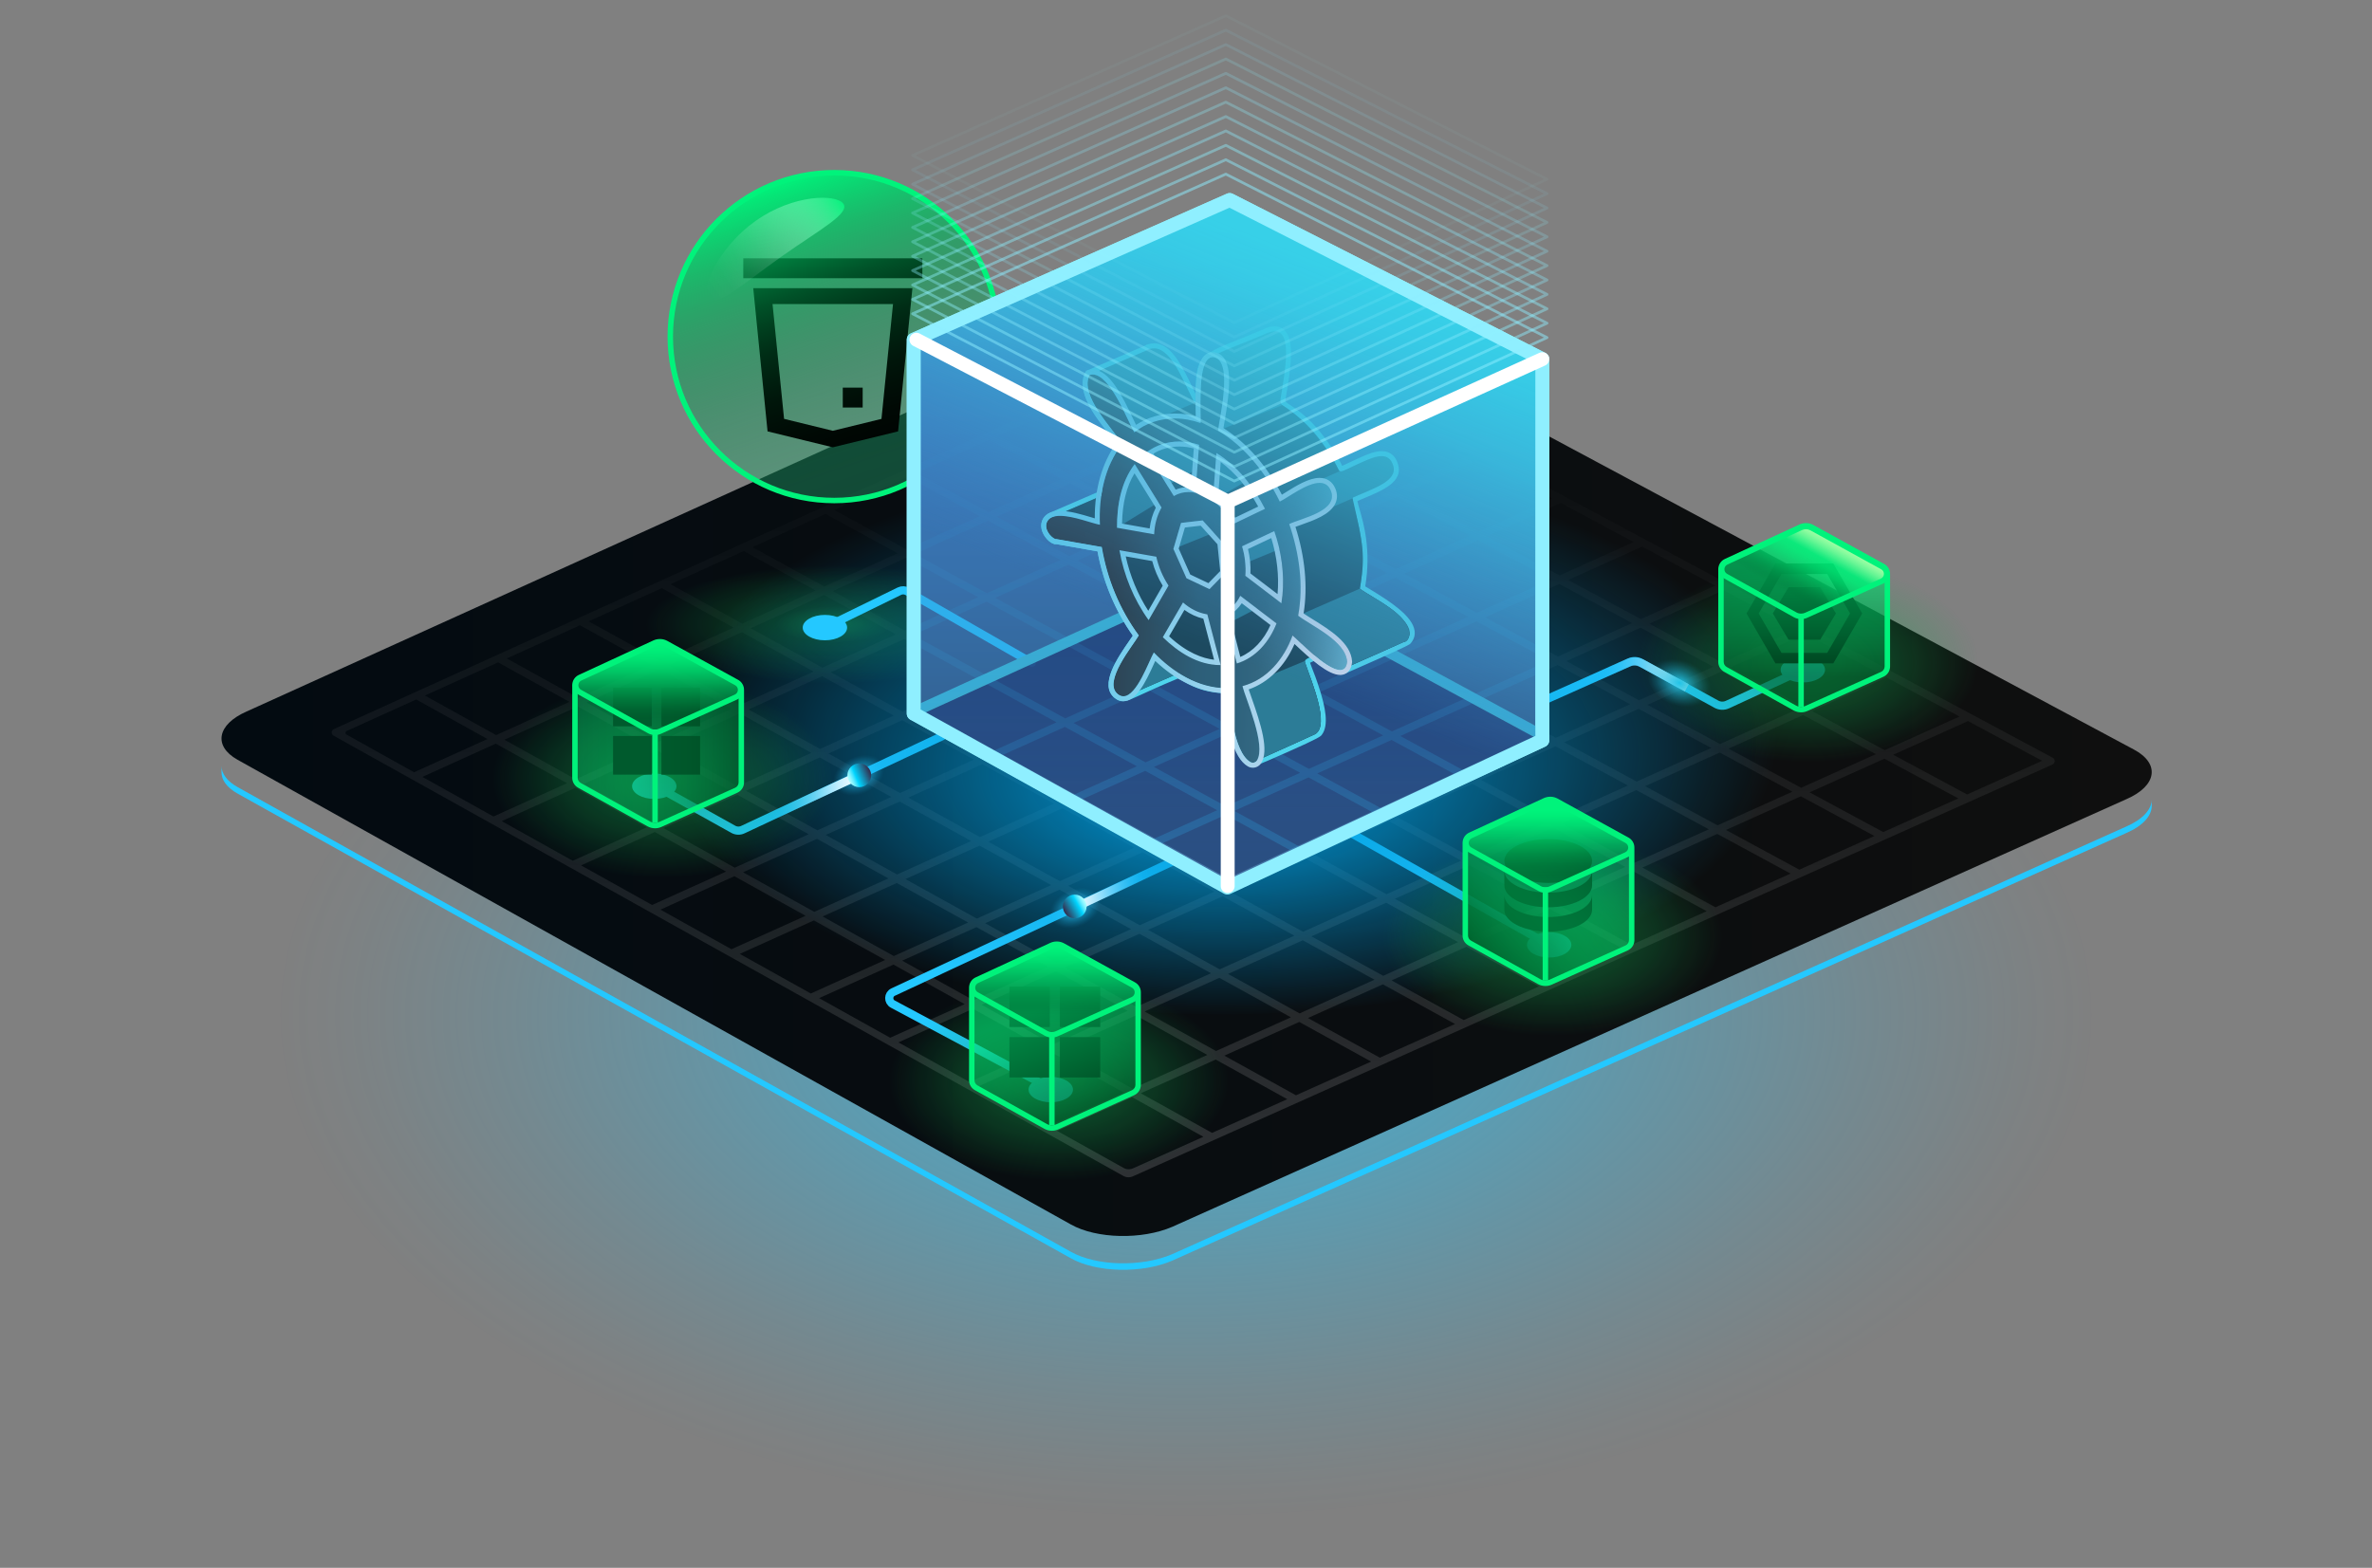 <svg viewBox="0 0 870.734 575.669" xmlns="http://www.w3.org/2000/svg" xmlns:xlink="http://www.w3.org/1999/xlink"><rect x="0" y="0" width="870.734" height="575.669" fill="#808080" stroke="none"/><radialGradient id="a" cx="435.367" cy="232.851" gradientTransform="matrix(1 0 0 .553 0 243.898)" gradientUnits="userSpaceOnUse" r="334.125"><stop offset="0" stop-color="#24c8ff"/><stop offset=".267" stop-color="#24c8ff" stop-opacity=".679"/><stop offset=".532" stop-color="#24c8ff" stop-opacity=".389"/><stop offset=".749" stop-color="#24c8ff" stop-opacity=".178"/><stop offset=".911" stop-color="#24c8ff" stop-opacity=".049"/><stop offset="1" stop-color="#24c8ff" stop-opacity="0"/></radialGradient><linearGradient id="b" gradientUnits="userSpaceOnUse" x1="81.318" x2="789.875" y1="278.369" y2="278.369"><stop offset=".006" stop-color="#030b11"/><stop offset="1" stop-color="#0f0f0f"/></linearGradient><linearGradient id="c" gradientUnits="userSpaceOnUse" x1="438.003" x2="438.003" y1="432.266" y2="117.647"><stop offset="0" stop-color="#fff"/><stop offset=".232" stop-color="#fff" stop-opacity=".696"/><stop offset=".476" stop-color="#fff" stop-opacity=".401"/><stop offset=".679" stop-color="#fff" stop-opacity=".184"/><stop offset=".83" stop-color="#fff" stop-opacity=".051"/><stop offset=".912" stop-color="#fff" stop-opacity="0"/></linearGradient><radialGradient id="d" cx="386.131" cy="229.265" gradientTransform="matrix(1.279 0 0 .4 -187.661 137.559)" gradientUnits="userSpaceOnUse" r="54.163"><stop offset=".004" stop-color="#12a54d"/><stop offset=".313" stop-color="#12a54d" stop-opacity=".53"/><stop offset=".458" stop-color="#12a54d" stop-opacity=".453"/><stop offset=".726" stop-color="#12a54d" stop-opacity=".248"/><stop offset="1" stop-color="#12a54d" stop-opacity="0"/></radialGradient><linearGradient id="e" gradientTransform="matrix(1 -.023 .023 1 87.758 -120.61)" gradientUnits="userSpaceOnUse" x1="231.138" x2="194.551" y1="306.484" y2="191.78"><stop offset="0" stop-color="#00642e" stop-opacity="0"/><stop offset=".109" stop-color="#00662f" stop-opacity=".02"/><stop offset=".236" stop-color="#006f34" stop-opacity=".078"/><stop offset=".372" stop-color="#007c3b" stop-opacity=".175"/><stop offset=".515" stop-color="#009045" stop-opacity=".31"/><stop offset=".662" stop-color="#00a953" stop-opacity=".483"/><stop offset=".814" stop-color="#00c763" stop-opacity=".696"/><stop offset=".967" stop-color="#00ea76" stop-opacity=".942"/><stop offset="1" stop-color="#00f37b"/></linearGradient><linearGradient id="f" gradientTransform="matrix(.81 -.586 .332 .459 -951.447 -4735.858)" gradientUnits="userSpaceOnUse" x1="-1857.993" x2="-1796.931" y1="8177.448" y2="8177.448"><stop offset="0" stop-color="#fff" stop-opacity="0"/><stop offset=".138" stop-color="#fbfefc" stop-opacity=".015"/><stop offset=".268" stop-color="#effef6" stop-opacity=".062"/><stop offset=".395" stop-color="#dbfdec" stop-opacity=".14"/><stop offset=".519" stop-color="#bffcde" stop-opacity=".25"/><stop offset=".642" stop-color="#9bfacb" stop-opacity=".392"/><stop offset=".763" stop-color="#6ef8b4" stop-opacity=".565"/><stop offset=".882" stop-color="#3bf599" stop-opacity=".766"/><stop offset="1" stop-color="#00f37b"/></linearGradient><filter id="g" color-interpolation-filters="sRGB" filterUnits="userSpaceOnUse" height="64.628" width="67.11" x="294.107" y="112.6"><feFlood flood-color="#fff" result="bg"/><feBlend in="SourceGraphic" in2="bg"/></filter><mask id="h" height="32766" maskUnits="userSpaceOnUse" width="67.11" x="294.107" y="-7262.425"/><linearGradient id="i" gradientUnits="userSpaceOnUse" x1="294.107" x2="361.217" y1="144.913" y2="144.913"><stop offset="0"/><stop offset=".135" stop-color="#030303"/><stop offset=".262" stop-color="#0f0f0f"/><stop offset=".386" stop-color="#222"/><stop offset=".507" stop-color="#3c3c3c"/><stop offset=".627" stop-color="#5f5f5f"/><stop offset=".746" stop-color="#898989"/><stop offset=".864" stop-color="#bbb"/><stop offset=".979" stop-color="#f3f3f3"/><stop offset="1" stop-color="#fff"/></linearGradient><mask id="j" height="64.628" maskUnits="userSpaceOnUse" width="67.11" x="294.107" y="112.6"><g filter="url(#g)"><g mask="url(#h)"><path d="m319.272 175.599c-8.539 2.088-17.119 2.115-25.165.385 3.418-.343 6.851-.934 10.283-1.772 30.707-7.499 52.145-32.66 55.746-61.612 5.767 28.114-12.069 55.981-40.863 62.999z" fill="url(#i)"/></g></g></mask><linearGradient id="k" gradientUnits="userSpaceOnUse" x1="294.107" x2="361.217" y1="144.913" y2="144.913"><stop offset="0"/><stop offset=".138" stop-color="#000301"/><stop offset=".268" stop-color="#000f07"/><stop offset=".395" stop-color="#021"/><stop offset=".519" stop-color="#003c1e"/><stop offset=".642" stop-color="#005f30"/><stop offset=".763" stop-color="#008945"/><stop offset=".882" stop-color="#00ba5e"/><stop offset="1" stop-color="#00f37b"/></linearGradient><linearGradient id="l"><stop offset="0" stop-color="#00b9ff" stop-opacity="0"/><stop offset=".199" stop-color="#43cbff" stop-opacity=".265"/><stop offset=".414" stop-color="#85ddff" stop-opacity=".524"/><stop offset=".61" stop-color="#b9ecff" stop-opacity=".729"/><stop offset=".778" stop-color="#dff6ff" stop-opacity=".876"/><stop offset=".914" stop-color="#f6fcff" stop-opacity=".967"/><stop offset=".999" stop-color="#fff"/></linearGradient><linearGradient id="m" gradientUnits="userSpaceOnUse" x1="584.116" x2="619.911" xlink:href="#l" y1="247.626" y2="247.626"/><radialGradient id="n" cx="448.488" cy="265.291" fy="320.479" gradientTransform="matrix(1 0 0 .5 0 132.645)" gradientUnits="userSpaceOnUse" r="259.006"><stop offset="0" stop-color="#009cde"/><stop offset=".115" stop-color="#009cde" stop-opacity=".852"/><stop offset=".787" stop-color="#009cde" stop-opacity="0"/></radialGradient><linearGradient id="o" gradientTransform="matrix(0 -1 1 0 -896.071 -9288.117)" gradientUnits="userSpaceOnUse" x1="-9613.462" x2="-9361.563" y1="1346.86" y2="1346.86"><stop offset="0" stop-color="#23485c"/><stop offset=".227" stop-color="#2a5e84"/><stop offset=".457" stop-color="#3171a6"/><stop offset=".646" stop-color="#357cbb"/><stop offset=".771" stop-color="#3781c3"/><stop offset="1" stop-color="#37d0e8"/></linearGradient><linearGradient id="p" gradientUnits="userSpaceOnUse" x1="450.866" x2="450.866" y1="325.325" y2="208.259"><stop offset="0" stop-color="#1e3f71" stop-opacity=".66"/><stop offset=".447" stop-color="#173a6c" stop-opacity=".831"/><stop offset=".818" stop-color="#15386b" stop-opacity=".91"/></linearGradient><linearGradient id="q" gradientUnits="userSpaceOnUse" x1="450.295" x2="450.295" y1="313.526" y2="117.647"><stop offset="0" stop-color="#24c8ff"/><stop offset=".232" stop-color="#24c8ff" stop-opacity=".696"/><stop offset=".476" stop-color="#24c8ff" stop-opacity=".401"/><stop offset=".679" stop-color="#24c8ff" stop-opacity=".184"/><stop offset=".83" stop-color="#24c8ff" stop-opacity=".051"/><stop offset=".912" stop-color="#24c8ff" stop-opacity="0"/></linearGradient><clipPath id="r"><path d="m499.168 216.148.234-1.335c1.698-10.897 1.099-14.483-2.884-31.838l-22.877 9.851c3.619 10.609 4.986 21.929 2.895 33.24.923.7 3.301 2.019 6.052 3.712l-8.104 3.554c-1.19 3.299-2.861 6.445-4.969 9.214-3.638-.437-13.165 2.975-16.434 1.367l-5.546-18.989-6.853-1.497c-5.206-7.061-9.094-15.12-11.557-23.635-.513-1.773 2.9-7.221 2.9-7.221l14.306-6.223-18.797-3.319-17.483 10.749-5.581 7.076c1.958 11.748 6.622 22.999 13.591 32.459-2.001 3.6-13.348 17.005-7.74 21.518 1.035.833 2.06.974 3.058.638l-.079.202 19.45-8.502c5.245 3.33 11.175 5.516 17.503 5.515 1.684 6.434 2.302 24.809 9.95 27.113l22.601-10.228c5.479-3.392-1.4-19.362-3.609-25.982-.277-.831-1.006-1.366 3.358-2.995 3.859 3.214 8.089 6.007 10.537 4.948l.004.008.114-.051c.01-.005.02-.008.029-.013l21.857-9.668c1.226-.144 2.072-1.027 2.286-3.019-.486-7.612-13.167-12.835-18.211-16.651z"/></clipPath><linearGradient id="s" gradientTransform="matrix(1 .03 -.062 .999 16.379 -15.73)" gradientUnits="userSpaceOnUse" x1="382.759" x2="496.975" y1="206.859" y2="206.859"><stop offset=".012" stop-color="#222f28"/><stop offset=".193" stop-color="#223029"/><stop offset=".486" stop-color="#225960"/><stop offset=".602" stop-color="#245b63"/><stop offset=".691" stop-color="#2a656c"/><stop offset=".771" stop-color="#36757d"/><stop offset=".846" stop-color="#458c94"/><stop offset=".917" stop-color="#5aa9b2"/><stop offset=".984" stop-color="#73ccd6"/><stop offset="1" stop-color="#7ad6e0"/></linearGradient><linearGradient id="t" gradientUnits="userSpaceOnUse" x1="381.895" x2="497.412" y1="203.506" y2="206.923"><stop offset="0" stop-color="#5fecff"/><stop offset="1" stop-color="#fff"/></linearGradient><linearGradient id="u" gradientTransform="matrix(0 -1 1 0 -896.071 -9288.117)" gradientUnits="userSpaceOnUse" x1="-9595.883" x2="-9379.039" y1="1303.115" y2="1390.726"><stop offset=".338" stop-color="#466fbb" stop-opacity=".28"/><stop offset=".349" stop-color="#4571bc" stop-opacity=".299"/><stop offset=".512" stop-color="#4092cb" stop-opacity=".546"/><stop offset=".66" stop-color="#3cadd7" stop-opacity=".742"/><stop offset=".79" stop-color="#39c0e0" stop-opacity=".883"/><stop offset=".896" stop-color="#37cbe6" stop-opacity=".969"/><stop offset=".965" stop-color="#37d0e8"/></linearGradient><radialGradient id="v" cx="316.07" cy="289.798" fx="316.07" fy="289.798" gradientTransform="matrix(.907 -.42 .294 .635 -56.619 233.384)" gradientUnits="userSpaceOnUse" r="12.833"><stop offset="0" stop-color="#24c8ff"/><stop offset=".025" stop-color="#24c8ff" stop-opacity=".96"/><stop offset=".238" stop-color="#24c8ff" stop-opacity=".624"/><stop offset=".426" stop-color="#24c8ff" stop-opacity=".356"/><stop offset=".583" stop-color="#24c8ff" stop-opacity=".163"/><stop offset=".701" stop-color="#24c8ff" stop-opacity=".044"/><stop offset=".767" stop-color="#24c8ff" stop-opacity="0"/></radialGradient><linearGradient id="w" gradientUnits="userSpaceOnUse" x1="280.839" x2="316.495" y1="294.04" y2="290.921"><stop offset="0" stop-color="#00b9ff" stop-opacity="0"/><stop offset=".2" stop-color="#43cbff" stop-opacity=".265"/><stop offset=".415" stop-color="#85ddff" stop-opacity=".524"/><stop offset=".611" stop-color="#b9ecff" stop-opacity=".729"/><stop offset=".779" stop-color="#dff6ff" stop-opacity=".876"/><stop offset=".915" stop-color="#f6fcff" stop-opacity=".967"/><stop offset="1" stop-color="#fff"/></linearGradient><linearGradient id="x"><stop offset="0" stop-color="#b2ffff"/><stop offset=".039" stop-color="#a9fcff"/><stop offset=".1" stop-color="#92f7ff"/><stop offset=".177" stop-color="#6ceeff"/><stop offset=".264" stop-color="#39e1ff"/><stop offset=".35" stop-color="#00d4ff"/><stop offset="1" stop-color="#352948"/></linearGradient><linearGradient id="y" gradientUnits="userSpaceOnUse" x1="311.423" x2="319.443" xlink:href="#x" y1="286.367" y2="282.963"/><radialGradient id="z" cx="334.946" cy="360.806" fx="334.946" fy="360.806" gradientTransform="matrix(-.907 .42 -.294 -.635 804.586 421.869)" r="12.833" xlink:href="#v"/><linearGradient id="A" gradientTransform="matrix(-1 0 0 -1 756.918 674.583)" gradientUnits="userSpaceOnUse" x1="334.498" x2="363.756" xlink:href="#l" y1="348.831" y2="346.271"/><linearGradient id="B" gradientTransform="matrix(-1 0 0 -1 756.918 674.583)" gradientUnits="userSpaceOnUse" x1="358.587" x2="366.207" xlink:href="#x" y1="343.853" y2="339.629"/><radialGradient id="C" cx="89.022" cy="307.113" fx="89.022" fy="307.113" gradientTransform="matrix(.94 .341 -.239 .658 606.254 18.351)" r="15.578" xlink:href="#v"/><linearGradient id="D" gradientTransform="matrix(.707 .707 -.707 .707 822.595 -140.995)" x1="127.603" x2="135.841" xlink:href="#B" y1="424.064" y2="421.227"/><radialGradient id="E" cx="582.984" cy="361.952" fx="582.984" fy="361.952" gradientTransform="matrix(1.138 0 0 .667 -93.479 102.354)" gradientUnits="userSpaceOnUse" r="54.824"><stop offset="0" stop-color="#12a54d" stop-opacity=".53"/><stop offset=".211" stop-color="#12a54d" stop-opacity=".453"/><stop offset=".601" stop-color="#12a54d" stop-opacity=".248"/><stop offset="1" stop-color="#12a54d" stop-opacity="0"/></radialGradient><linearGradient id="F" gradientUnits="userSpaceOnUse" x1="542.458" x2="594.409" y1="349.924" y2="304.764"><stop offset="0" stop-color="#00642e"/><stop offset=".858" stop-color="#00f37b" stop-opacity=".37"/></linearGradient><linearGradient id="G" gradientUnits="userSpaceOnUse" x1="568.432" x2="568.432" y1="326.798" y2="293.792"><stop offset=".123" stop-color="#00642e" stop-opacity="0"/><stop offset=".175" stop-color="#007235" stop-opacity=".102"/><stop offset=".325" stop-color="#00994a" stop-opacity=".371"/><stop offset=".466" stop-color="#00b95b" stop-opacity=".596"/><stop offset=".597" stop-color="#00d269" stop-opacity=".771"/><stop offset=".714" stop-color="#00e473" stop-opacity=".896"/><stop offset=".814" stop-color="#00ef78" stop-opacity=".973"/><stop offset=".884" stop-color="#00f37b"/></linearGradient><linearGradient id="H" gradientUnits="userSpaceOnUse" x1="567.3" x2="567.3" y1="342.918" y2="342.918"><stop offset="0" stop-color="#00f37b" stop-opacity=".21"/><stop offset="1" stop-color="#00642e"/></linearGradient><radialGradient id="I" cx="423.76" cy="393.814" fx="423.76" fy="393.814" gradientTransform="matrix(1.138 0 0 .667 -93.479 134.244)" r="54.824" xlink:href="#E"/><linearGradient id="J" gradientUnits="userSpaceOnUse" x1="375.481" x2="398.934" y1="351.339" y2="409.385"><stop offset=".327" stop-color="#00f37b" stop-opacity=".57"/><stop offset="1" stop-color="#00642e" stop-opacity=".67"/></linearGradient><linearGradient id="K" gradientUnits="userSpaceOnUse" x1="387.262" x2="387.262" y1="379.947" y2="346.941"><stop offset=".231" stop-color="#00642e" stop-opacity="0"/><stop offset=".319" stop-color="#007d3b" stop-opacity=".176"/><stop offset=".457" stop-color="#00a04e" stop-opacity=".423"/><stop offset=".589" stop-color="#00be5e" stop-opacity=".629"/><stop offset=".713" stop-color="#00d46a" stop-opacity=".79"/><stop offset=".827" stop-color="#00e573" stop-opacity=".905"/><stop offset=".926" stop-color="#00ef79" stop-opacity=".975"/><stop offset="1" stop-color="#00f37b"/></linearGradient><linearGradient id="L" x1="386.129" x2="386.129" xlink:href="#H" y1="396.068" y2="396.068"/><radialGradient id="M" cx="295.738" cy="327.235" fx="295.738" fy="327.235" gradientTransform="matrix(1.138 0 0 .667 -93.479 67.608)" r="54.824" xlink:href="#E"/><linearGradient id="N" gradientUnits="userSpaceOnUse" x1="211.056" x2="272.13" y1="269.38" y2="269.38"><stop offset="0" stop-color="#00f37b" stop-opacity=".34"/><stop offset=".999" stop-color="#00642e" stop-opacity=".71"/></linearGradient><linearGradient id="O" gradientUnits="userSpaceOnUse" x1="241.594" x2="241.594" y1="268.889" y2="235.882"><stop offset=".135" stop-color="#00642e" stop-opacity="0"/><stop offset=".181" stop-color="#007135" stop-opacity=".095"/><stop offset=".307" stop-color="#009347" stop-opacity=".332"/><stop offset=".433" stop-color="#00b057" stop-opacity=".536"/><stop offset=".556" stop-color="#00c864" stop-opacity=".703"/><stop offset=".676" stop-color="#00db6e" stop-opacity=".833"/><stop offset=".792" stop-color="#00e875" stop-opacity=".925"/><stop offset=".902" stop-color="#00f079" stop-opacity=".981"/><stop offset="1" stop-color="#00f37b"/></linearGradient><linearGradient id="P" x1="240.462" x2="240.462" xlink:href="#H" y1="285.009" y2="285.009"/><radialGradient id="Q" cx="665.472" cy="301.715" fx="665.472" fy="301.715" gradientTransform="matrix(1.138 0 0 .667 -93.479 42.066)" xlink:href="#E"/><linearGradient id="R" gradientUnits="userSpaceOnUse" x1="662.288" x2="662.288" y1="260.559" y2="193.059"><stop offset=".176" stop-color="#00642e" stop-opacity=".61"/><stop offset=".413" stop-color="#009d4d" stop-opacity=".61"/><stop offset=".704" stop-color="#00db6e" stop-opacity=".61"/><stop offset=".858" stop-color="#00f37b" stop-opacity=".61"/></linearGradient><linearGradient id="S" gradientUnits="userSpaceOnUse" x1="654.779" x2="669.776" y1="223.418" y2="196.363"><stop offset=".186" stop-color="#00642e" stop-opacity="0"/><stop offset=".201" stop-color="#006a31" stop-opacity=".035"/><stop offset=".304" stop-color="#009347" stop-opacity=".257"/><stop offset=".405" stop-color="#00b55a" stop-opacity=".441"/><stop offset=".501" stop-color="#00d068" stop-opacity=".584"/><stop offset=".591" stop-color="#00e372" stop-opacity=".686"/><stop offset=".673" stop-color="#00ef78" stop-opacity=".749"/><stop offset=".741" stop-color="#00f37b" stop-opacity=".77"/><stop offset=".753" stop-color="#0bf37e" stop-opacity=".786"/><stop offset=".815" stop-color="#41f78c" stop-opacity=".862"/><stop offset=".873" stop-color="#6cfa97" stop-opacity=".922"/><stop offset=".925" stop-color="#8afd9f" stop-opacity=".965"/><stop offset=".969" stop-color="#9dfea4" stop-opacity=".991"/><stop offset="1" stop-color="#a4ffa6"/></linearGradient><linearGradient id="T" x1="661.157" x2="661.157" xlink:href="#H" y1="242.438" y2="242.438"/><ellipse cx="435.367" cy="372.612" fill="url(#a)" opacity=".71" rx="435.367" ry="203.057"/><path d="m393.13 462.019c9.405 5.283 26.08 5.66 37.238.832l350.118-156.966c6.209-2.687 9.391-6.36 9.391-9.987v-.002s-.001-2.384-.001-2.384c0 3.627-3.182 7.301-9.391 9.987l-350.117 156.965c-11.158 4.828-27.834 4.451-37.238-.832l-305.967-170.666c-3.93-2.208-5.847-4.973-5.847-7.781l-.001 2.382v.003c0 2.808 1.916 5.573 5.847 7.781z" fill="#24c8ff"/><path d="m780.484 293.474-350.115 156.965c-11.158 4.828-27.834 4.451-37.238-.832l-305.966-170.665c-8.951-5.028-7.457-12.943 3.33-17.686l341.471-154.791c10.956-4.818 27.383-4.723 36.699.221l314.61 168.492c9.792 5.196 8.547 13.393-2.791 18.298z" fill="url(#b)"/><path d="m753.513 278.216-299.512-160.405c-.383-.204-.842-.22-1.238-.041l-330.232 149.957c-.991.45-1.048 1.835-.098 2.365l289.913 161.674c1.088.606 2.398.663 3.535.154l337.542-151.195c.487-.218.808-.694.827-1.227.018-.533-.267-1.031-.738-1.283zm-275.393-24.306-27.199 12.279-26.473-14.441 27.136-12.26zm-23.336-15.869 27.133-12.259 26.601 14.405-27.197 12.278-26.538-14.423zm-34.264 41.872-26.408-14.46 27.14-12.262 26.472 14.441-27.204 12.281zm30.284-10.601 26.471 14.44-27.274 12.303-26.408-14.459zm-29.435-19.244-26.473-14.442 27.066-12.239 26.537 14.423-27.129 12.258zm-3.196 1.444-27.134 12.26-26.409-14.46 27.071-12.241zm-30.326 13.702-27.137 12.261-26.344-14.478 27.074-12.242zm3.073 1.682 26.407 14.459-27.206 12.282-26.344-14.477zm-3.99 28.181-27.212 12.285-26.279-14.495 27.148-12.266 26.343 14.477zm3.067 1.686 26.342 14.476-27.282 12.306-26.278-14.495zm3.189-1.44 27.213-12.285 26.407 14.459-27.276 12.304zm56.694 3.856 26.406 14.458-27.346 12.325-26.342-14.477zm3.194-1.441 27.28-12.306 26.471 14.44-27.344 12.324-26.407-14.459zm30.478-13.748 27.275-12.304 26.535 14.422-27.339 12.322zm-3.08-1.68-26.472-14.441 27.206-12.282 26.536 14.422zm3.935-28.169 27.203-12.28 26.601 14.404-27.266 12.299-26.537-14.423zm30.407-13.727 27.198-12.279 26.666 14.386-27.262 12.297-26.602-14.405zm-3.092-1.675-26.602-14.405 27.129-12.257 26.666 14.386-27.192 12.276zm-29.694-16.079-26.603-14.405 27.059-12.236 26.666 14.387zm-3.203 1.447-27.127 12.256-26.538-14.424 27.063-12.238 26.602 14.405zm-56.749-3.843-26.539-14.424 26.993-12.216 26.603 14.405zm-3.199 1.447-27.059 12.236-26.475-14.442 26.996-12.217 26.538 14.423zm-30.254 13.681-27.065 12.238-26.41-14.46 27.001-12.22 26.473 14.441zm-30.256 13.681-27.067 12.239-26.345-14.478 27.004-12.221 26.408 14.46zm-30.255 13.681-27.072 12.242-26.28-14.496 27.009-12.223 26.344 14.477zm3.066 1.685 26.343 14.477-27.142 12.263-26.279-14.496 27.079-12.245zm-3.984 28.179-27.145 12.265-26.214-14.514 27.081-12.246 26.278 14.495zm3.06 1.688 26.278 14.495-27.215 12.286-26.214-14.514 27.151-12.267zm29.339 16.183 26.277 14.494-27.285 12.308-26.213-14.513 27.221-12.289zm29.338 16.183 26.277 14.494-27.355 12.329-26.213-14.513zm3.188-1.438 27.288-12.309 26.341 14.476-27.352 12.328zm56.697 3.853 26.34 14.475-27.421 12.349-26.276-14.494 27.358-12.331zm3.192-1.438 27.352-12.328 26.404 14.457-27.416 12.347zm30.548-13.769 27.35-12.327 26.469 14.439-27.414 12.346-26.406-14.458zm30.549-13.769 27.345-12.325 26.534 14.421-27.409 12.344zm30.549-13.769 27.342-12.323 26.599 14.403-27.406 12.342-26.535-14.422zm-3.087-1.678-26.536-14.422 27.272-12.302 26.6 14.404zm3.941-28.17 27.268-12.3 26.665 14.386-27.331 12.319zm30.478-13.748 27.265-12.299 26.729 14.368-27.328 12.317zm-3.099-1.672-26.667-14.387 27.195-12.277 26.73 14.368zm-29.765-16.058-26.667-14.387 27.125-12.255 26.73 14.368-27.188 12.274zm-29.764-16.058-26.668-14.387 27.055-12.234 26.731 14.369-27.119 12.253zm-29.764-16.058-26.669-14.388 26.985-12.212 26.733 14.369-27.049 12.231zm-3.207 1.45-27.053 12.233-26.604-14.406 26.989-12.214zm-56.747-3.846-26.605-14.406 26.92-12.193 26.668 14.388-26.983 12.212zm-3.2 1.448-26.987 12.213-26.54-14.425 26.924-12.195 26.603 14.406zm-30.186 13.661-26.99 12.214-26.476-14.443 26.927-12.196zm-30.183 13.659-26.995 12.217-26.411-14.461 26.932-12.198zm-30.184 13.66-26.997 12.218-26.346-14.479 26.934-12.199zm-30.183 13.66-27.003 12.22-26.281-14.497 26.939-12.202zm-30.185 13.661-27.006 12.222-26.217-14.515 26.942-12.203zm3.058 1.687 26.279 14.496-27.076 12.243-26.215-14.514 27.012-12.224zm-3.977 28.177-27.078 12.244-26.151-14.532 27.015-12.226 26.214 14.514zm3.053 1.69 26.213 14.513-27.148 12.266-26.149-14.532zm29.267 16.204 26.213 14.513-27.218 12.287-26.15-14.532 27.154-12.269zm29.268 16.204 26.212 14.512-27.288 12.309-26.148-14.531zm29.267 16.204 26.212 14.512-27.358 12.331-26.148-14.531 27.294-12.312zm29.268 16.204 26.21 14.511-27.428 12.352-26.147-14.53 27.364-12.333zm3.185-1.436 27.361-12.332 26.275 14.493-27.424 12.351zm56.699 3.851 26.275 14.493-27.495 12.372-26.211-14.512zm3.19-1.437 27.427-12.352 26.339 14.475-27.491 12.371zm30.62-13.79 27.422-12.35 26.404 14.457-27.486 12.368-26.341-14.476zm30.619-13.789 27.42-12.349 26.469 14.439-27.483 12.367zm30.62-13.79 27.415-12.346 26.534 14.421-27.479 12.365-26.47-14.44zm30.621-13.79 27.412-12.345 26.599 14.403-27.475 12.364-26.535-14.422zm30.619-13.79 27.407-12.343 26.663 14.385-27.471 12.362-26.6-14.404zm-3.094-1.675-26.6-14.404 27.338-12.322 26.663 14.385zm3.95-28.173 27.334-12.32 26.728 14.367-27.398 12.339-26.664-14.386zm30.548-13.768 27.331-12.319 26.792 14.349-27.395 12.337zm-3.106-1.67-26.73-14.368 27.261-12.297 26.794 14.35-27.325 12.316zm-29.835-16.037-26.732-14.369 27.191-12.275 26.796 14.35zm-29.836-16.038-26.732-14.369 27.121-12.254 26.796 14.351zm-29.835-16.037-26.732-14.37 27.052-12.232 26.796 14.351zm-29.835-16.037-26.734-14.37 26.982-12.211 26.797 14.351-27.046 12.23zm-29.836-16.038-26.734-14.37 26.912-12.189 26.797 14.351zm-3.207 1.452-26.979 12.21-26.669-14.388 26.916-12.191 26.733 14.37zm-56.744-3.849-26.67-14.389 26.846-12.169 26.733 14.37-26.909 12.188zm-3.204 1.451-26.913 12.19-26.605-14.407 26.85-12.171 26.669 14.388zm-30.113 13.639-26.918 12.192-26.54-14.425 26.854-12.173zm-30.115 13.64-26.92 12.193-26.476-14.443 26.857-12.174 26.539 14.424zm-30.112 13.639-26.925 12.195-26.411-14.461 26.861-12.177zm-30.114 13.639-26.927 12.196-26.346-14.479 26.864-12.178 26.41 14.46zm-30.113 13.639-26.933 12.199-26.281-14.497 26.869-12.18 26.345 14.478zm-30.114 13.64-26.936 12.2-26.217-14.515 26.872-12.181zm-30.114 13.64-26.938 12.201-26.152-14.533 26.875-12.182zm3.052 1.689 26.215 14.514-27.008 12.223-26.152-14.533 26.945-12.204zm-3.968 28.174-27.013 12.225-26.087-14.551 26.949-12.206 26.151 14.532zm3.046 1.693 26.149 14.532-27.082 12.246-26.086-14.55zm29.196 16.225 26.148 14.531-27.152 12.268-26.085-14.55 27.089-12.249zm29.196 16.225 26.149 14.531-27.223 12.29-26.085-14.55 27.158-12.271zm29.197 16.225 26.147 14.53-27.293 12.311-26.083-14.549zm29.196 16.225 26.147 14.53-27.362 12.333-26.083-14.549zm29.197 16.225 26.146 14.53-27.433 12.354-26.082-14.548 27.369-12.335zm29.196 16.225 26.145 14.529-27.503 12.376-26.081-14.548 27.439-12.357zm3.183-1.433 27.434-12.355 26.21 14.511-27.497 12.373zm56.701 3.849 26.286 14.553-27.603 12.375-26.187-14.552 27.504-12.376zm3.187-1.434 27.501-12.375 26.392 14.558-27.601 12.374zm30.692-13.811 27.497-12.373 26.497 14.562-27.597 12.372zm30.691-13.811 27.492-12.371 26.602 14.566-27.592 12.37-26.502-14.565zm30.69-13.81 27.49-12.37 26.708 14.569-27.59 12.369zm30.691-13.811 27.485-12.368 26.814 14.573-27.586 12.367-26.713-14.572zm30.692-13.811 27.482-12.367 26.92 14.577-27.582 12.366zm30.69-13.81 27.477-12.364 27.026 14.581-27.578 12.364-26.925-14.58zm30.691-13.81 27.474-12.363 27.132 14.584-27.575 12.362zm-3.101-1.673-26.665-14.386 27.404-12.341 26.728 14.367-27.468 12.36zm3.954-28.175 27.4-12.34 26.793 14.349-27.464 12.359-26.729-14.368zm-211.847-140.47 26.798 14.352-26.906 12.187-26.734-14.371zm-300.485 136.212 26.15 14.532-26.942 12.203-24.839-13.855c-.516-.288-.485-1.042.053-1.286l25.578-11.595zm259.61 171.986-24.351-13.583 27.509-12.379 26.181 14.549-25.801 11.567c-1.138.51-2.449.453-3.538-.155zm309.696-137.103-27.138-14.587 27.47-12.361 27.239 14.588z" fill="url(#c)" opacity=".15"/><circle cx="306.277" cy="122.991" fill="#25b477" opacity=".38" r="60.207"/><ellipse cx="306.238" cy="229.265" fill="url(#d)" opacity=".55" rx="93.05" ry="23.984"/><path d="m287.825 153.793 17.896 4.383 17.896-4.383 4.237-42.147h-44.228l4.237 42.147h-.036zm21.548-11.468h7.304v7.304h-7.304z" fill="none"/><path d="m334.939 105.803h-58.435l5.259 52.592 23.959 5.844 23.959-5.844 5.259-52.592zm-11.322 47.99-17.896 4.383-17.896-4.383-4.237-42.147h44.228l-4.237 42.147h.036z"/><path d="m272.851 94.846h65.74v7.304h-65.74z"/><path d="m309.373 142.325h7.304v7.304h-7.304z"/><circle cx="306.238" cy="123.595" fill="url(#e)" r="60.183" stroke="#00f37b" stroke-linejoin="round" stroke-width="2"/><path d="m309.557 74.759c2.66 3.592-8.71 9.579-22.486 19.305-13.776 9.726-24.74 19.506-27.4 15.915s3.992-19.196 17.768-28.922c13.776-9.726 29.458-9.889 32.118-6.297z" fill="url(#f)"/><g mask="url(#j)"><path d="m319.272 175.599c-8.539 2.088-17.119 2.115-25.165.385 3.418-.343 6.851-.934 10.283-1.772 30.707-7.499 52.145-32.66 55.746-61.612 5.767 28.114-12.069 55.981-40.863 62.999z" fill="url(#k)"/></g><path d="m431.321 315.92-103.468 48.347c-1.839.859-1.908 3.449-.118 4.406l58.111 31.04" fill="none" stroke="#24c8ff" stroke-linecap="round" stroke-miterlimit="10" stroke-width="3"/><ellipse cx="240.179" cy="288.679" fill="#24c8ff" rx="8.148" ry="4.659"/><ellipse cx="385.728" cy="400.068" fill="#24c8ff" rx="8.148" ry="4.659"/><ellipse cx="568.678" cy="346.927" fill="#24c8ff" rx="8.148" ry="4.659"/><ellipse cx="661.797" cy="245.92" fill="#24c8ff" rx="8.148" ry="4.659"/><path d="m345.841 270.312-73.161 34.308c-1.117.524-2.417.478-3.495-.122l-30.003-16.711" fill="none" stroke="#24c8ff" stroke-linecap="round" stroke-miterlimit="10" stroke-width="3"/><path d="m568.618 346.927-73.338-41.421" fill="none" stroke="#24c8ff" stroke-linecap="round" stroke-miterlimit="10" stroke-width="3"/><path d="m551.138 264.161 47.091-21.037c1.294-.578 2.783-.517 4.025.165l27.808 15.266c1.26.692 2.773.744 4.077.141l27.656-12.776" fill="none" stroke="#24c8ff" stroke-miterlimit="10" stroke-width="3"/><path d="m584.728 249.155 12.834-5.733c1.714-.766 3.689-.685 5.335.219l16.296 8.893" fill="none" stroke="url(#m)" stroke-miterlimit="10" stroke-width="3"/><ellipse cx="448.488" cy="265.291" fill="url(#n)" rx="226.84" ry="107.19"/><path d="m335.414 124.725v137.277l115.139 63.344 115.61-53.53v-139.949l-114.762-58.42z" fill="url(#o)" stroke="#8fefff" stroke-linejoin="round" stroke-width="5.097"/><path d="m378.791 243.356-45.672-26.189c-.912-.523-2.024-.56-2.969-.098l-27.334 13.372" fill="none" stroke="#24c8ff" stroke-linecap="round" stroke-miterlimit="10" stroke-width="3"/><path d="m336.53 260.952 115.463-52.694 113.049 61.198c1.187.643 1.141 2.362-.08 2.94l-110.079 52.033c-2.717 1.284-5.887 1.181-8.515-.279l-109.922-61.056c-.862-.479-.812-1.734.085-2.143z" fill="url(#p)" stroke="#35c1d8" stroke-linejoin="round" stroke-width="3.853"/><path d="m359.634 189.513-24.32 11.015-.083 5.738 23.841 13.006-24.186 10.946-.086 5.952 23.566 12.904-23.907 10.81-.034 2.4.69.375 26.324-11.903 26.407 14.459-26.214 11.844 3.086 1.676 26.2-11.838 26.407 14.459-26.09 11.778 3.087 1.676 26.077-11.772 26.407 14.458-25.967 11.713 3.088 1.677 25.953-11.707 26.201 14.346 3.157-1.462-26.164-14.325 27.28-12.306 25.893 14.125 3.16-1.463-25.855-14.104 27.275-12.303 25.584 13.904 3.165-1.465-25.545-13.884 27.273-12.302 24.86 13.462v-3.181l-21.655-11.726 21.655-9.768v-3.07l-24.748 11.163-26.602-14.405 27.198-12.279 24.151 13.03v-3.18l-20.942-11.298 20.942-9.454v-3.07l-24.041 10.853-26.667-14.387 27.125-12.255 23.582 12.676v-3.176l-20.373-10.951 20.373-9.205v-3.071l-23.477 10.607-26.732-14.37 27.052-12.232 23.157 12.402v-3.174l-112.163-60.069c-.383-.204-.842-.22-1.238-.041l-117.024 53.141-.08 5.573 23.974 13.03zm-23.844 13.871 26.927-12.196 26.539 14.424-26.989 12.214zm89.941-11.208 26.989-12.214 26.668 14.388-27.053 12.233-26.605-14.406zm53.095 31.932-27.127 12.256-26.538-14.424 27.063-12.238zm-29.692-16.078-27.057 12.235-26.539-14.424 26.993-12.216zm-30.257 13.682-27.059 12.236-26.475-14.442 26.996-12.217zm3.084 1.676 26.537 14.423-27.13 12.257-26.473-14.441zm29.622 16.1 26.537 14.423-27.199 12.279-26.473-14.441zm3.2-1.446 27.133-12.259 26.601 14.405-27.197 12.278-26.538-14.423zm.642-29.786 27.059-12.236 26.666 14.387-27.123 12.254zm.5-29.744 26.985-12.212 26.733 14.369-27.049 12.231-26.669-14.388zm-3.096-1.67-26.669-14.388 26.916-12.191 26.733 14.37-26.979 12.21zm-3.205 1.45-26.983 12.212-26.605-14.406 26.92-12.193zm-30.184 13.66-26.987 12.213-26.54-14.424 26.924-12.195zm-84.292 41.219 27.001-12.22 26.473 14.441-27.065 12.238-26.41-14.46zm29.482 16.142 27.071-12.241 26.472 14.441-27.134 12.26zm29.481 16.142 27.14-12.262 26.472 14.441-27.204 12.281-26.408-14.46zm55.889 30.601-26.407-14.459 27.21-12.284 26.471 14.44-27.274 12.303zm30.472-13.745-26.472-14.441 27.206-12.282 26.536 14.422-27.269 12.301zm57.738-26.045-27.266 12.299-26.537-14.423 27.203-12.28zm.703-29.801-27.192 12.276-26.602-14.405 27.129-12.257 26.666 14.386zm.563-29.759-27.119 12.252-26.668-14.387 27.055-12.234zm.42-29.717-27.045 12.23-26.734-14.37 26.982-12.211zm-29.905-16.016-26.976 12.208-26.734-14.37 26.912-12.189 26.797 14.351zm-56.703-30.367 26.798 14.352-26.906 12.187-26.734-14.371zm-30.048 13.621 26.733 14.37-26.909 12.188-26.67-14.389zm-30.049 13.621 26.669 14.388-26.914 12.19-26.605-14.407zm-3.444 28.027-26.918 12.192-26.54-14.425 26.854-12.173z" fill="url(#q)" opacity=".25"/><path d="m416.406 158.709c2.825-1.222 5.791-2.732 8.851-4.313-3.131.775-6.14 2.186-8.851 4.313z" fill="#218189"/><path d="m434.297 234.889-2.323 4.172c-.868 2.266-.298 6.508 2.676 6.898 4.898.642 9.466-12.749 11.523-16.267l-11.877 5.197z" fill="#218189"/><path d="m462.966 248.805c-2.293 1.061-4.582 2.118-6.873 3.123 2.507-.659 4.796-1.739 6.873-3.123z" fill="#218189"/><path d="m462.836 153.509c-13.715-4.583-29.797 7.293-41.897 12.533 5.67-4.258 12.811-4.864 19.23-2.709z" fill="#218189"/><path d="m461.512 171.129 1.323-17.619-22.666 9.824-1.312 17.638z" fill="#218189"/><path d="m459.653 280.523c-3.979 0-7.175-8.337-10.056-26.237-.043-.265-.08-.498-.111-.693-7.495-.168-12.043-2.759-14.796-4.328-.983-.56-1.911-1.089-2.324-1.089-6.473 2.652-10.803 4.647-13.668 5.967-3.69 1.7-5.219 2.404-6.534 2.404-.974 0-1.67-.401-2.418-1.003-5.194-4.18 1.544-13.92 5.57-19.739.659-.952 1.249-1.804 1.648-2.441-6.684-9.233-11.267-20.175-13.289-31.72l-16.053-2.809c-.046.004-.092.006-.139.006-1.603 0-3.727-2.457-4.207-4.868-.448-2.253.552-4.067 2.745-4.978 0 0 17.543-7.581 17.753-7.674 2.748-1.363 2.968-2.461 3.693-6.098.513-2.572 1.282-6.428 3.436-12.199-.995-1.548-2.352-3.288-3.782-5.121-4.901-6.285-11.002-14.106-7.439-20.899l.185-.352.325-.089c1.012-.433 18.793-8.072 21.249-9.149l.033-.066.384-.111c.585-.17 1.176-.256 1.757-.256 5.775 0 9.788 8.341 13.329 15.7.695 1.444 1.357 2.821 2.012 4.095.248-.098.766-.294.824-.315-.001-.045-.002-.092-.001-.143.084-14.35.499-14.929 14.805-20.65 2.639-1.056 5.629-2.252 9.233-3.785 1.536-.77 2.89-1.157 4.089-1.157 1.357 0 2.471.501 3.31 1.49 3.179 3.748 1.489 13.951-.002 22.953l-.27 1.634c-.166 1.006.31 1.433 2.601 2.978 3.34 2.251 9.555 6.442 16.84 18.793.597 1.011.992 1.843 1.28 2.45.228.477.484 1.018.614 1.115.355-.018 1.406-.52 2.86-1.217 1.111-.533 2.495-1.195 4.342-2.016 2.609-1.185 5.361-2.347 7.711-2.347 2.603 0 4.336 1.42 5.152 4.222 1.645 5.588-5.272 8.493-11.963 11.303-1.014.426-2.034.854-3.033 1.294-.102.529.41 2.311.864 3.891 1.518 5.279 4.325 15.042 1.961 28.468.549.362 1.369.858 2.342 1.448 7.285 4.41 15.119 9.53 15.861 14.489.218 1.457-.194 2.781-1.227 3.937-.806.896-22.803 10.466-23.019 10.555-.565.281-1.264.436-2.021.436h-.001c-3.471-.001-7.523-3.321-9.254-4.74-.119-.098-.226-.185-.316-.26-.398.182-.754.339-1.072.479-.658.289-1.477.649-1.557.818-.103.247.398 1.517.883 2.745.678 1.717 1.701 4.31 2.918 8.24 1.556 5.03 3.326 12.1.757 15.402-1.054 1.353-19.779 9.295-23.033 10.619l.023.036c-.587.387-1.195.583-1.806.583z" fill="#218189"/><path d="m467.905 121.639c6.613.001 3.856 14.505 2.136 25.014-.716 4.33 7.824 2.496 19.555 22.384 1.607 2.725 1.653 3.998 2.656 3.998.952 0 2.767-1.149 7.601-3.294 2.659-1.208 5.242-2.268 7.339-2.268 1.969 0 3.509.936 4.274 3.563 1.641 5.575-7.085 8.235-14.587 11.547-2.461 1.105 6.137 12.859 2.29 33.566 2.946 2.229 23.124 12.33 17.299 18.85-.599.667-22.59 10.279-22.685 10.318-.519.256-1.083.367-1.672.367-4 0-9.179-5.138-9.476-5.138-.003 0-.005.001-.007.001-5.735 2.722-3.942.197.21 13.606 1.153 3.731 3.351 11.43.908 14.569-.915 1.177-22.64 10.453-22.79 10.453h-.001c-.447.295-.881.432-1.302.432-5.765 0-9.102-25.779-9.401-26.922h-.008c-11.088 0-15.733-5.425-17.878-5.425-.129 0-.248.019-.36.061-14.096 5.804-17.779 8.309-19.843 8.309-.685 0-1.193-.276-1.843-.8-5.604-4.51 5.743-17.925 7.74-21.518-6.97-9.46-11.633-20.711-13.591-32.459l-16.829-2.945c-.05.011-.102.017-.156.017-1.816 0-5.987-6.061-1.112-8.084.036-.016 17.725-7.659 17.778-7.685 5.468-2.71 2.39-5.03 7.77-19.234-4.246-6.892-15.779-17.196-11.428-25.492.038-.011 21.602-9.278 21.621-9.315.513-.149 1.012-.22 1.501-.22 6.446.001 10.84 12.342 14.914 20.042 2.544-1.068 2.156-.6 2.165-1.612.099-16.791.504-13.827 23.481-23.601 1.488-.745 2.719-1.085 3.73-1.085m0-1.83c-1.331-0-2.803.409-4.498 1.252-3.573 1.519-6.543 2.707-9.165 3.756-14.118 5.647-15.222 6.615-15.365 19.756-.362-.739-.731-1.505-1.109-2.291-3.658-7.601-7.803-16.217-14.153-16.217-.667 0-1.344.098-2.012.293l-.745.217-.066.125c-3.234 1.409-19.595 8.438-20.914 9.003l-.643.186-.362.691c-3.837 7.316 2.465 15.396 7.529 21.888 1.3 1.667 2.538 3.255 3.485 4.673-2.057 5.6-2.809 9.369-3.315 11.905-.722 3.618-.855 4.286-3.195 5.452-.608.265-8.613 3.724-13.441 5.81-3.455 1.493-4.129 1.784-4.273 1.847-2.588 1.079-3.815 3.32-3.282 5.997.517 2.592 2.859 5.605 5.105 5.605.028 0 .056-.001.084-.001l15.32 2.681c2.062 11.237 6.525 21.888 12.97 30.956-.356.539-.805 1.187-1.292 1.892-4.208 6.082-11.251 16.261-5.393 20.975.74.595 1.674 1.204 2.991 1.204 1.517 0 3.098-.728 6.918-2.487 2.82-1.299 7.061-3.252 13.361-5.852.378.13 1.157.574 1.797.939 2.736 1.559 7.197 4.1 14.463 4.421 3.829 23.752 7.685 26.956 10.952 26.956.769 0 1.523-.232 2.242-.691 1.167-.433 3.93-1.59 10.91-4.684 11.521-5.106 12.001-5.723 12.386-6.218 2.8-3.599 1.147-10.566-.605-16.233-1.228-3.964-2.259-6.576-2.942-8.305-.292-.741-.592-1.5-.738-1.97.257-.126.606-.279.929-.421.176-.077.363-.16.562-.249 2.958 2.414 6.41 4.847 9.712 4.847.882 0 1.703-.18 2.441-.536.643-.28 5.858-2.561 11.13-4.913 11.512-5.136 11.779-5.433 12.148-5.843 1.208-1.352 1.709-2.971 1.452-4.686-.801-5.35-8.83-10.618-16.292-15.136-.682-.413-1.312-.794-1.812-1.108 2.214-13.322-.57-23.006-2.086-28.278-.321-1.115-.674-2.346-.794-3.054.805-.348 1.625-.693 2.44-1.035 7.06-2.965 14.361-6.031 12.484-12.406-1.175-4.03-3.928-4.877-6.03-4.877-2.533 0-5.389 1.202-8.096 2.432-1.844.819-3.234 1.484-4.35 2.019-.792.38-1.554.745-2.054.949-.066-.135-.136-.281-.199-.414-.296-.623-.701-1.476-1.318-2.522-7.39-12.529-13.717-16.795-17.116-19.087-2.097-1.414-2.28-1.64-2.209-2.068l.27-1.637c1.522-9.197 3.248-19.621-.205-23.692-1.006-1.186-2.392-1.813-4.007-1.813z" fill="#50fbff"/><path d="m447.145 158.12 23.567-9.348s12.179 6.719 20.959 24.296l-15.311 6.737-6.572 4.363-.616-1.227" fill="#0d3c3d"/><path d="m499.168 216.148.234-1.335c1.698-10.897 1.099-14.483-2.884-31.838l-22.877 9.851c3.619 10.609 4.986 21.929 2.895 33.24.923.7 3.301 2.019 6.052 3.712l-8.104 3.554c-1.19 3.299-2.861 6.445-4.969 9.214-3.638-.437-13.165 2.975-16.434 1.367l-5.546-18.989-6.853-1.497c-5.206-7.061-9.094-15.12-11.557-23.635-.513-1.773 2.9-7.221 2.9-7.221l14.306-6.223-18.797-3.319-17.483 10.749-5.581 7.076c1.958 11.748 6.622 22.999 13.591 32.459-2.001 3.6-13.348 17.005-7.74 21.518 1.035.833 2.06.974 3.058.638l-.079.202 19.45-8.502c5.245 3.33 11.175 5.516 17.503 5.515 1.684 6.434 2.302 24.809 9.95 27.113l22.601-10.228c5.479-3.392-1.4-19.362-3.609-25.982-.277-.831-1.006-1.366 3.358-2.995 3.859 3.214 8.089 6.007 10.537 4.948l.004.008.114-.051c.01-.005.02-.008.029-.013l21.857-9.668c1.226-.144 2.072-1.027 2.286-3.019-.486-7.612-13.167-12.835-18.211-16.651z" fill="#0d3c3d"/><g clip-path="url(#r)" fill="#218189"><path d="m476.534 226.066 22.634-9.917 10.254 3.599 9.769 11.718-5.354 8.603-19.323 6.534-16.569-9.375z"/><path d="m454.667 252.769 24.354-10.089 10.918 22.665-4.373 10.085-28.176 7.477z"/></g><path d="m385.207 190.523 6.696-3.08 11.325-4.911 6.361-2.589-4.807 15.852-9.549-1.226z" fill="#0d3c3d"/><path d="m430.751 201.57 15.278-6.16 6.373 6.297-1.313 11.523-8.05 5.928-9.764-5.111z" fill="#0d3c3d"/><path d="m419.09 156.194 19.439-8.258 3.315-1.219-.863 13.939-22.749 2.908.437-3.754z" fill="#0d3c3d"/><path d="m457.524 206.631 14.946-6.151.096 20.665-7.803-1.345-8.99-6.432z" fill="#0d3c3d"/><path d="m449.811 229.413 11.908-6.168 11.165 5.83-7.441 10.817-12.363 4.021" fill="#0d3c3d"/><path d="m428.983 178.005 14.559-8.104-4.864 13.956-10.395-.552z" fill="#0d3c3d"/><path d="m445.225 183.855 12.84-7.526 7.942 11.238-15.628 6.223-5.233-8.66" fill="#0d3c3d"/><path d="m413.334 255.638 19.415-8.468-6.725-9.326-8.596 3.511z" fill="#218189"/><path d="m476.534 226.066c2.077-11.315.364-23.036-3.263-33.649 4.469-2.154 18.255-4.802 15.264-12.244-3.047-7.581-14.654 2.045-18.747 3.994-5.137-10.47-12.624-20.04-22.643-26.047.268-3.587 5.652-25.22-1.29-26.906-6.807-1.653-4.823 20.519-5.093 24.151-8.087-2.917-17.24-2.238-24.356 3.344-2.636-4.279-9.393-23.117-16.441-21.053-3.905 7.345 8.606 19.827 11.955 25.265-6.533 8.364-8.613 19.534-8.143 29.776-3.951-.689-17.039-6.35-19.441-1.017-1.117 2.478 1.115 5.383 3.095 6.275l.209-.047 16.829 2.945c1.958 11.748 6.622 22.999 13.591 32.459-1.997 3.593-13.344 17.009-7.74 21.518 5.723 4.606 11.161-11.687 13.236-15.242 6.954 7.21 16.297 13.098 26.696 13.096 1.57 5.999 2.307 23.202 8.72 27.122.807.493 1.899.266 2.425-.561 3.522-5.535-4.1-22.587-5.304-27.318 9.002-2.366 15.292-10.008 18.39-18.597 2.364 1.793 18.957 19.648 20.025 9.643-.49-7.622-12.924-13.082-17.973-16.909zm-30.002-59.731c7.786 4.835 13.675 12.344 17.853 20.486l-11.717 5.625c-1.914-3.32-4.389-6.301-7.444-8.591zm-5.039 24.752 7.187 7.963 1.15 11.312-5.832 5.968-8.469-4.019-4.778-10.741 2.801-9.556 7.942-.926zm-1.324-27.754-1.312 17.638c-2.692-.633-5.518-.259-7.96 1.176l-9.958-16.105c5.67-4.258 12.81-4.864 19.23-2.709zm-23.631 7.086 9.866 15.932c-1.742 3.007-2.572 6.422-2.718 9.846l-13.636-2.42c-.036-8.11 1.395-16.666 6.488-23.358zm5.115 57.284c-5.432-7.539-9.08-16.408-10.721-25.676l13.538 2.381c.842 3.796 2.385 7.381 4.487 10.599l-7.304 12.696zm5.202 6.263 7.415-12.77c2.533 2.225 5.565 3.867 8.938 4.373l4.887 18.633c-8.25.087-15.6-4.705-21.24-10.236zm27.169 9.644-4.783-18.717c2.655-1.254 4.773-3.45 6.047-6.117l13.327 10.124c-2.609 6.687-7.606 12.639-14.592 14.711zm16.748-24.956c-.114.95-.246 1.897-.398 2.842l-13.236-10.077c.284-3.673-.134-7.347-1.186-10.827l11.816-5.572c2.612 7.494 3.774 15.598 3.003 23.633z" fill="url(#s)"/><path d="m445.157 131.126c.222 0 .454.029.698.088 6.942 1.686 1.557 23.318 1.29 26.906 10.019 6.008 17.506 15.577 22.643 26.047 2.968-1.413 9.886-6.862 14.627-6.862 1.797 0 3.283.784 4.12 2.868 2.991 7.442-10.795 10.091-15.264 12.244 3.627 10.613 5.34 22.334 3.263 33.649 5.049 3.826 17.482 9.287 17.973 16.909-.231 2.167-1.19 3.026-2.575 3.026-5.011 0-15.597-11.264-17.45-12.669-3.097 8.589-9.387 16.231-18.39 18.597 1.204 4.731 8.826 21.783 5.304 27.318-.34.535-.918.819-1.502.819-.318 0-.638-.084-.923-.258-6.413-3.92-7.151-21.123-8.72-27.122h-.007c-10.396 0-19.737-5.888-26.689-13.096-1.822 3.121-6.234 16.055-11.156 16.055-.685 0-1.381-.251-2.08-.814-5.604-4.51 5.743-17.925 7.74-21.518-6.97-9.46-11.633-20.711-13.591-32.459l-16.829-2.945-.209.047c-1.98-.892-4.212-3.797-3.095-6.275.755-1.676 2.565-2.266 4.816-2.266 4.91 0 11.916 2.81 14.626 3.283-.469-10.241 1.61-21.412 8.144-29.776-3.35-5.438-15.86-17.92-11.955-25.265.364-.107.727-.158 1.089-.158 6.645 0 12.852 17.153 15.352 21.21 4.416-3.464 9.616-5.04 14.86-5.04 3.206 0 6.428.589 9.496 1.696.261-3.502-1.575-24.239 4.395-24.239m-14.26 51.021c1.681-.988 3.543-1.473 5.419-1.473.849 0 1.702.1 2.541.297l1.312-17.638c-2.365-.794-4.827-1.213-7.278-1.213-4.202 0-8.371 1.233-11.952 3.922l9.958 16.105m21.771 10.299 11.717-5.625c-4.179-8.142-10.067-15.651-17.853-20.486l-1.307 17.52c3.054 2.29 5.529 5.271 7.444 8.591m-28.983 3.751c.146-3.424.977-6.838 2.718-9.846l-9.866-15.932c-5.093 6.691-6.524 15.248-6.488 23.358l13.636 2.42m20.312 20.134 5.832-5.968-1.15-11.312-7.187-7.963-7.942.926-2.801 9.556 4.778 10.741zm26.377 5.166c.151-.945.284-1.893.398-2.842.771-8.036-.39-16.139-3.003-23.633l-11.816 5.572c1.052 3.48 1.47 7.154 1.185 10.827zm-48.721 6.207 7.304-12.696c-2.102-3.218-3.645-6.803-4.487-10.599l-13.538-2.381c1.641 9.268 5.289 18.137 10.721 25.676m32.37 15.907c6.986-2.072 11.983-8.024 14.592-14.711l-13.327-10.124c-1.274 2.667-3.392 4.863-6.047 6.117zm-6.151.593c.074 0 .149-.001.223-.001l-4.887-18.633c-3.373-.506-6.405-2.148-8.938-4.373l-7.415 12.77c5.59 5.481 12.858 10.237 21.017 10.237m-2.716-114.908c-1.168 0-2.243.467-3.108 1.35-3.22 3.287-3.311 12.241-3.128 21.13.008.381.015.75.022 1.097-2.537-.687-5.11-1.034-7.676-1.034-5.185-0-10.062 1.435-14.232 4.168-.362-.731-.769-1.588-1.207-2.508-3.577-7.525-8.476-17.831-14.773-17.831-.54 0-1.08.078-1.603.231l-.74.217-.362.681c-3.562 6.7 3.509 15.845 8.671 22.524 1.03 1.332 1.957 2.531 2.662 3.536-5.138 7.143-7.867 16.771-7.798 27.468-.425-.124-.882-.261-1.358-.404-3.47-1.041-7.789-2.337-11.374-2.337-4.114 0-5.797 1.819-6.485 3.345-1.598 3.547 1.26 7.456 4.012 8.696l.556.251.449-.1 15.204 2.66c2.062 11.237 6.525 21.888 12.97 30.956-.356.539-.805 1.187-1.292 1.892-4.208 6.082-11.251 16.261-5.393 20.975 1.004.808 2.09 1.218 3.228 1.218 4.617 0 7.946-6.529 11.229-13.802.155-.344.305-.676.449-.991 7.629 7.23 16.276 11.363 24.704 11.795.256 1.286.505 2.897.782 4.684 1.299 8.386 2.916 18.822 8.455 22.207.564.345 1.213.527 1.877.527 1.244 0 2.383-.623 3.047-1.666 2.959-4.651.021-14.048-3.525-24.089-.392-1.111-.755-2.136-1.041-2.997 7.243-2.526 13.224-8.461 16.83-16.686.081.076.162.153.244.23 5.713 5.391 12.169 11.143 16.483 11.143 1.172 0 3.946-.454 4.395-4.663l.017-.156-.01-.156c-.435-6.768-8.119-11.535-14.293-15.365-1.278-.793-2.503-1.553-3.509-2.244 1.577-9.799.548-20.732-2.99-31.795.617-.233 1.319-.48 2.074-.747 4.784-1.688 10.739-3.788 12.606-7.918.752-1.663.756-3.445.011-5.298-1.041-2.59-3.107-4.016-5.819-4.016-3.949 0-8.602 2.901-12.341 5.232-.54.337-1.05.654-1.512.934-5.529-10.629-12.902-19.038-21.45-24.457.098-.624.236-1.414.386-2.272 2-11.463 3.566-23.83-3.211-25.476-.381-.093-.762-.14-1.13-.14zm-21.74 37.274c2.805-1.718 6.048-2.618 9.474-2.618 1.78 0 3.571.239 5.343.711l-1.057 14.211c-.287-.019-.574-.029-.861-.029-1.629-0-3.238.318-4.736.928l-8.164-13.203zm23.706 16.446.999-13.384c5.286 3.928 9.983 9.513 13.752 16.365l-8.504 4.083c-1.786-2.776-3.879-5.144-6.246-7.064zm-35.232 9.23c.146-7.545 1.65-13.625 4.574-18.465l7.823 12.632c-1.174 2.305-1.932 4.862-2.264 7.631zm23.076 1.447 5.8-.676 6.152 6.817 1.003 9.863-4.32 4.421-6.676-3.168-4.229-9.508 2.271-7.748zm23.159 7.901 8.55-4.032c2.104 6.805 2.899 13.871 2.304 20.575l-9.956-7.58c.136-3.014-.165-6.019-.899-8.964zm-36.606 22.671c-3.865-5.982-6.689-12.796-8.272-19.969l9.724 1.71c.827 3.167 2.117 6.201 3.848 9.047l-5.3 9.212zm29.847 1.557c1.762-1.085 3.291-2.565 4.473-4.326l10.542 8.008c-2.474 5.567-6.41 9.715-11.082 11.706zm-22.205 7.819 5.627-9.69c2.183 1.571 4.538 2.659 6.942 3.204l3.958 15.091c-4.223-.492-9.987-2.541-16.526-8.606z" fill="url(#t)"/><path d="m336.403 124.725-1.272 137.277 115.422 63.344 115.61-53.53v-139.949l-114.762-58.42z" fill="url(#u)"/><path d="m335.414 124.725v137.277l115.139 63.909 115.61-54.095v-139.949l-114.762-58.42z" fill="none" stroke="#8fefff" stroke-linejoin="round" stroke-width="5.097"/><path d="m336.403 124.725 114.272 59.442v141.179" fill="none" stroke="#fff" stroke-linecap="round" stroke-linejoin="round" stroke-width="5.097"/><path d="m450.798 184.167 115.366-52.3" fill="none" stroke="#fff" stroke-linecap="round" stroke-linejoin="round" stroke-width="5.097"/><circle cx="315.433" cy="284.665" fill="url(#v)" r="12.833"/><path d="m281.901 300.296 33.532-15.63" fill="none" stroke="url(#w)" stroke-miterlimit="10" stroke-width="3"/><circle cx="315.433" cy="284.665" fill="url(#y)" r="4.355"/><circle cx="394.521" cy="333.413" fill="url(#z)" r="12.833"/><path d="m421.458 320.651-27.335 12.762" fill="none" stroke="url(#A)" stroke-miterlimit="10" stroke-width="3"/><circle cx="394.521" cy="332.842" fill="url(#B)" r="4.355"/><circle cx="616.685" cy="250.798" fill="url(#C)" r="15.578"/><circle cx="616.881" cy="251.002" fill="url(#D)" r="4.355"/><ellipse cx="569.86" cy="343.86" fill="url(#E)" rx="83.784" ry="40.495"/><path d="m568.335 308.076c8.897 0 16.11 3.606 16.11 8.055s-7.213 8.055-16.11 8.055-16.11-3.606-16.11-8.055 7.213-8.055 16.11-8.055zm16.11 11.635c0 4.439-7.214 8.055-16.11 8.055s-16.11-3.616-16.11-8.055v5.37c0 4.439 7.214 8.055 16.11 8.055s16.11-3.616 16.11-8.055zm0 14.32v-5.37c0 4.439-7.214 8.055-16.11 8.055s-16.11-3.616-16.11-8.055v5.37c0 4.439 7.214 8.055 16.11 8.055s16.11-3.616 16.11-8.055z"/><path d="m567.299 361.04c-.8 0-1.588-.204-2.28-.591l-25.497-14.19c-1.005-.56-1.628-1.621-1.628-2.768 0 0 .008-34.099.008-34.109.007-.139.019-.263.039-.386.168-1.048.848-1.938 1.817-2.379l27.373-12.658c.609-.276 1.278-.42 1.942-.42.158 0 .315.008.472.023.613.062 1.197.239 1.736.527l26.023 14.316c1.019.546 1.658 1.615 1.658 2.784 0 0 .005 34.09.004 34.102-.042 1.216-.76 2.281-1.871 2.78l-27.882 12.559c-.606.272-1.25.408-1.915.408z" fill="url(#F)"/><path d="m569.074 294.539c.124 0 .248.006.372.019.474.048.939.186 1.365.414l26.013 14.31c.707.379 1.141 1.105 1.141 1.908v0l.006 33.986v0c0 .026-.001.052-.002.079-.029.834-.52 1.564-1.282 1.905l-27.884 12.559c-.477.214-.991.32-1.503.32h-.001c-.621 0-1.24-.156-1.793-.464l-25.498-14.191c-.693-.387-1.114-1.106-1.114-1.894v-.001l.006-33.985v-0c0-.03.001-.061.002-.092.004-.087.013-.173.026-.257.114-.714.574-1.324 1.244-1.629l27.379-12.66c.483-.219 1.003-.327 1.523-.327m-0-2c-.806 0-1.618.175-2.348.506l-27.393 12.667c-1.265.575-2.159 1.746-2.38 3.128-.026.162-.042.324-.049.489-.002.061-.003.119-.003.176l-.006 33.985c0 1.511.82 2.906 2.14 3.642l25.5 14.192c.84.468 1.797.716 2.765.716.808 0 1.59-.167 2.322-.495l27.887-12.561c1.459-.654 2.403-2.057 2.459-3.658.002-.046.003-.098.003-.149l-.006-33.986c-.001-1.539-.842-2.946-2.197-3.671l-25.993-14.299c-.675-.362-1.385-.577-2.129-.652-.19-.019-.38-.029-.571-.029z" fill="#00f37b"/><path d="m567.298 326.798c-.753 0-1.497-.194-2.154-.56l-25.493-14.187c-.968-.541-1.54-1.563-1.493-2.67.046-1.105.701-2.077 1.709-2.534l27.374-12.657c.585-.266 1.199-.398 1.833-.398.726 0 1.448.181 2.088.523l26.019 14.312c.978.524 1.566 1.549 1.526 2.668-.039 1.119-.698 2.1-1.721 2.558l-27.876 12.557c-.575.257-1.184.388-1.812.388z" fill="url(#G)"/><path d="m569.074 294.791c.557-0 1.112.136 1.616.405l26.008 14.307c1.403.751 1.331 2.786-.121 3.437l-27.878 12.557c-.446.2-.924.299-1.4.299-.576 0-1.151-.145-1.667-.433l-25.493-14.188c-1.373-.766-1.29-2.769.142-3.418l27.381-12.661c.45-.204.932-.305 1.413-.305m-0-2c-.778 0-1.531.163-2.239.484l-27.395 12.668c-1.341.608-2.22 1.912-2.282 3.398-.062 1.486.706 2.858 2.005 3.583l25.495 14.189c.804.449 1.717.686 2.64.686.769 0 1.516-.16 2.218-.474l27.881-12.559c1.37-.614 2.256-1.931 2.309-3.434.053-1.504-.739-2.879-2.065-3.589l-25.988-14.297c-.805-.431-1.69-.653-2.58-.653z" fill="#00f37b"/><path d="m567.3 360.04v-34.243" fill="url(#H)" stroke="#00f37b" stroke-linejoin="round" stroke-width="2"/><ellipse cx="388.69" cy="397.01" fill="url(#I)" rx="83.784" ry="40.495"/><path d="m370.543 380.798h14.817v14.817h-14.817zm0-18.521h14.817v14.817h-14.817zm18.521 18.521h14.817v14.817h-14.817zm0-18.521h14.817v14.817h-14.817z"/><path d="m386.13 414.189c-.801 0-1.589-.204-2.281-.591l-25.497-14.19c-1.005-.56-1.628-1.621-1.628-2.768 0 0 .008-34.1.009-34.11.006-.138.019-.262.038-.385.168-1.048.848-1.938 1.817-2.379l27.373-12.657c.608-.276 1.279-.421 1.945-.421.156 0 .312.008.468.023.616.062 1.2.24 1.738.529l26.023 14.315c1.019.546 1.658 1.615 1.658 2.784 0 0 .004 34.09.003 34.102-.043 1.217-.76 2.282-1.872 2.78l-27.881 12.559c-.597.268-1.258.408-1.914.408z" fill="url(#J)"/><path d="m387.904 347.689c.124 0 .248.006.372.019.473.048.939.186 1.365.414l26.013 14.31c.707.378 1.141 1.105 1.141 1.908v0l.006 33.986v0c0 .026-0.0.052-.001.079-.029.834-.52 1.564-1.282 1.905l-27.883 12.559c-.477.214-.991.32-1.504.32h-.001c-.621 0-1.24-.156-1.793-.464l-25.498-14.191c-.693-.387-1.114-1.106-1.114-1.894v-.001l.006-33.985v-0c0-.031.001-.061.002-.092.004-.087.012-.173.026-.257.115-.714.575-1.324 1.245-1.629l27.379-12.66c.483-.219 1.003-.327 1.523-.327m-0-2c-.806 0-1.618.175-2.348.506l-27.393 12.667c-1.265.575-2.158 1.746-2.38 3.127-.026.162-.042.325-.049.489-.002.063-.004.119-.004.176l-.006 33.985c0 1.51.82 2.906 2.139 3.642l25.5 14.192c.84.468 1.797.716 2.765.716.808 0 1.589-.167 2.322-.495l27.887-12.561c1.46-.654 2.403-2.057 2.459-3.658.002-.047.002-.098.002-.149l-.006-33.986c0-1.539-.842-2.946-2.197-3.671l-25.992-14.299c-.674-.361-1.384-.577-2.129-.652-.19-.019-.381-.029-.572-.029z" fill="#00f37b"/><path d="m386.129 379.947c-.752 0-1.497-.193-2.155-.56l-25.492-14.187c-.968-.54-1.54-1.562-1.494-2.669s.701-2.077 1.709-2.535l27.375-12.657c.584-.266 1.198-.398 1.832-.398.727 0 1.448.181 2.089.523l26.018 14.312c.978.523 1.566 1.549 1.527 2.668-.04 1.12-.699 2.101-1.722 2.559l-27.876 12.557c-.575.257-1.184.387-1.81.387z" fill="url(#K)"/><path d="m387.904 347.941c.557-0 1.112.136 1.616.405l26.008 14.307c1.403.751 1.331 2.786-.121 3.437l-27.878 12.557c-.446.2-.924.299-1.4.299-.576 0-1.151-.145-1.667-.433l-25.493-14.188c-1.373-.766-1.29-2.769.142-3.418l27.381-12.661c.45-.204.932-.305 1.413-.305m0-2c-.778 0-1.531.163-2.239.484l-27.395 12.668c-1.341.608-2.22 1.912-2.282 3.397-.062 1.486.706 2.858 2.005 3.583l25.495 14.189c.804.449 1.718.686 2.64.686.769 0 1.516-.16 2.218-.474l27.881-12.559c1.37-.614 2.256-1.931 2.308-3.434.053-1.504-.738-2.879-2.065-3.59l-25.988-14.296c-.804-.431-1.69-.653-2.58-.653z" fill="#00f37b"/><path d="m386.129 413.189v-34.243" fill="url(#L)" stroke="#00f37b" stroke-linejoin="round" stroke-width="2"/><ellipse cx="243.022" cy="285.951" fill="url(#M)" rx="83.784" ry="40.495"/><path d="m225.055 270.228h14.197v14.197h-14.197zm0-17.746h14.197v14.197h-14.197zm17.746 17.746h14.197v14.197h-14.197zm0-17.746h14.197v14.197h-14.197z"/><path d="m240.462 303.131c-.799 0-1.587-.205-2.28-.592l-25.498-14.19c-1.004-.56-1.627-1.621-1.627-2.769l.006-33.985c0-.021.003-.134.004-.155.003-.102.016-.23.036-.355.168-1.047.848-1.937 1.817-2.378l27.373-12.657c.607-.276 1.276-.42 1.941-.42.158 0 .316.008.474.023.615.062 1.199.239 1.736.527l26.023 14.316c1.019.544 1.658 1.613 1.658 2.784 0 0 .005 34.089.004 34.102-.042 1.217-.76 2.283-1.873 2.781l-27.88 12.559c-.606.272-1.25.408-1.915.408z" fill="url(#N)"/><path d="m242.236 236.63c.124 0 .248.006.372.019.473.048.938.186 1.365.414l26.013 14.31c.707.378 1.141 1.105 1.141 1.908v0l.006 33.986v0c0 .026-.001.052-.001.079-.029.834-.52 1.564-1.282 1.905l-27.883 12.559c-.477.214-.991.32-1.504.32h-.001c-.621 0-1.24-.156-1.793-.464l-25.498-14.191c-.693-.387-1.114-1.106-1.114-1.894v-.001l.006-33.985v-0c0-.031.001-.061.002-.092.004-.087.012-.173.026-.257.114-.714.575-1.324 1.245-1.629l27.379-12.66c.483-.219 1.003-.327 1.523-.327m-0-2c-.806 0-1.618.175-2.348.505l-27.393 12.667c-1.265.575-2.159 1.746-2.38 3.128-.026.162-.042.324-.049.489-.002.051-.004.114-.004.176l-.006 33.985c0 1.51.82 2.906 2.139 3.642l25.5 14.192c.84.468 1.797.716 2.765.716.808 0 1.589-.167 2.322-.495l27.887-12.561c1.46-.654 2.403-2.057 2.459-3.658l.002-.149-.006-33.986c0-1.539-.842-2.946-2.197-3.671l-25.992-14.299c-.675-.361-1.385-.577-2.129-.652-.19-.019-.381-.029-.571-.029z" fill="#00f37b"/><path d="m240.46 268.889c-.752 0-1.497-.193-2.154-.56l-25.492-14.188c-.968-.54-1.54-1.562-1.493-2.668.046-1.106.7-2.077 1.709-2.535l27.374-12.657c.584-.266 1.198-.398 1.833-.398.726 0 1.448.181 2.088.523l26.018 14.313c.978.523 1.566 1.547 1.527 2.667s-.698 2.101-1.721 2.559l-27.877 12.557c-.575.257-1.184.388-1.812.388z" fill="url(#O)"/><path d="m242.236 236.882c.557-0 1.112.136 1.616.405l26.008 14.307c1.403.751 1.331 2.786-.121 3.437l-27.878 12.557c-.446.2-.924.299-1.4.299-.576 0-1.151-.145-1.667-.433l-25.493-14.188c-1.373-.766-1.29-2.769.142-3.418l27.381-12.661c.45-.204.932-.305 1.413-.305m0-2c-.778 0-1.531.163-2.239.484l-27.395 12.668c-1.341.608-2.22 1.912-2.282 3.397-.062 1.486.706 2.858 2.005 3.583l25.495 14.189c.804.449 1.718.686 2.64.686.769 0 1.516-.16 2.218-.474l27.881-12.559c1.37-.614 2.256-1.931 2.308-3.435s-.739-2.879-2.065-3.589l-25.988-14.297c-.804-.431-1.69-.653-2.58-.653z" fill="#00f37b"/><path d="m240.462 302.13v-34.243" fill="url(#P)" stroke="#00f37b" stroke-linejoin="round" stroke-width="2"/><ellipse cx="663.717" cy="243.38" fill="url(#Q)" rx="83.784" ry="40.495"/><path d="m673.946 225.238-5.792 9.653h-11.584l-5.792-9.653 5.792-9.653h11.584zm9.653 0-10.618 18.341h-21.237l-10.618-18.341 10.618-18.341h21.237zm-4.459 0-8.379-14.48h-16.796l-8.379 14.48 8.379 14.48h16.796z"/><path d="m661.151 260.559c-.796 0-1.582-.204-2.274-.591l-25.498-14.19c-1.004-.56-1.627-1.621-1.627-2.769l.006-33.985c0-.021.003-.136.004-.157.003-.1.016-.228.036-.353.168-1.047.848-1.937 1.817-2.378l27.373-12.657c.607-.276 1.276-.42 1.941-.42.158 0 .316.008.474.023.611.06 1.196.238 1.736.527l26.023 14.316c1.019.544 1.658 1.613 1.658 2.783 0 0 .005 34.09.004 34.102-.042 1.215-.76 2.281-1.872 2.78l-27.881 12.56c-.605.271-1.248.407-1.915.407h-.006z" fill="url(#R)"/><path d="m662.931 194.059c.124 0 .248.006.372.019.474.048.939.186 1.365.414l26.013 14.31c.707.379 1.141 1.106 1.141 1.908v.001l.006 33.986v0c0 .026-.001.052-.002.079-.029.834-.52 1.564-1.282 1.905l-27.883 12.559c-.477.214-.991.32-1.504.32h-.001c-.621 0-1.24-.156-1.793-.464l-25.498-14.191c-.693-.387-1.114-1.106-1.114-1.894v-.001l.006-33.985v-0c0-.03.001-.061.002-.092.004-.087.012-.173.026-.257.114-.714.574-1.324 1.244-1.629l27.379-12.66c.483-.219 1.003-.327 1.523-.327m-0-2c-.807 0-1.619.175-2.349.506l-27.392 12.666c-1.265.575-2.159 1.746-2.38 3.128-.026.158-.042.323-.049.489-.002.062-.004.119-.004.176l-.006 33.985c0 1.51.82 2.906 2.139 3.642l25.5 14.192c.84.468 1.796.716 2.765.716.808 0 1.59-.167 2.322-.495l27.887-12.561c1.46-.654 2.403-2.057 2.459-3.658.002-.046.003-.098.003-.149l-.006-33.986c0-1.539-.842-2.946-2.197-3.671l-25.992-14.299c-.674-.361-1.384-.577-2.129-.652-.19-.019-.381-.029-.572-.029z" fill="#00f37b"/><path d="m661.155 226.318c-.752 0-1.497-.193-2.154-.56l-25.492-14.188c-.969-.541-1.54-1.563-1.493-2.67.046-1.106.701-2.077 1.71-2.533l27.373-12.658c.584-.266 1.198-.398 1.832-.398.727 0 1.449.181 2.089.523l26.018 14.313c.978.523 1.567 1.548 1.527 2.667-.039 1.12-.698 2.101-1.721 2.559l-27.877 12.557c-.575.257-1.184.388-1.812.388z" fill="url(#S)"/><path d="m662.931 194.311c.557 0 1.112.136 1.616.405l26.008 14.307c1.403.751 1.331 2.786-.121 3.437l-27.878 12.557c-.446.2-.924.299-1.4.299-.576 0-1.151-.145-1.667-.433l-25.493-14.188c-1.373-.766-1.29-2.769.142-3.418l27.381-12.661c.45-.204.932-.305 1.413-.305m0-2c-.777 0-1.53.163-2.239.484l-27.395 12.668c-1.341.608-2.22 1.912-2.282 3.397-.062 1.486.707 2.858 2.005 3.583l25.495 14.189c.804.449 1.718.686 2.64.686.769 0 1.516-.16 2.218-.474l27.881-12.559c1.37-.614 2.256-1.931 2.309-3.434.053-1.504-.739-2.879-2.065-3.59l-25.988-14.297c-.805-.431-1.69-.653-2.58-.653z" fill="#00f37b"/><path d="m661.157 259.56v-34.243" fill="url(#T)" stroke="#00f37b" stroke-linejoin="round" stroke-width="2"/><ellipse cx="302.817" cy="230.441" fill="#24c8ff" rx="8.148" ry="4.659"/><g fill="none"><path d="m449.988 63.926-114.998 51.278 118.084 61.425 114.829-52.678z" opacity=".5" stroke="#8fefff" stroke-linejoin="round"/><path d="m449.988 58.64-114.998 51.278 118.084 61.425 114.829-52.678z" opacity=".458" stroke="#8fefff" stroke-linejoin="round"/><path d="m449.988 53.355-114.998 51.278 118.084 61.425 114.829-52.678z" opacity=".417" stroke="#8fefff" stroke-linejoin="round"/><path d="m449.988 48.069-114.998 51.278 118.084 61.425 114.829-52.678z" opacity=".375" stroke="#8fefff" stroke-linejoin="round"/><path d="m449.988 42.784-114.998 51.278 118.084 61.425 114.829-52.678z" opacity=".333" stroke="#8fefff" stroke-linejoin="round"/><path d="m449.988 37.498-114.998 51.278 118.084 61.425 114.829-52.678z" opacity=".292" stroke="#8fefff" stroke-linejoin="round"/><path d="m449.988 32.213-114.998 51.278 118.084 61.425 114.829-52.678z" opacity=".25" stroke="#8fefff" stroke-linejoin="round"/><path d="m449.988 26.927-114.998 51.278 118.084 61.425 114.829-52.678z" opacity=".208" stroke="#8fefff" stroke-linejoin="round"/><path d="m449.988 21.642-114.998 51.278 118.084 61.425 114.829-52.678z" opacity=".167" stroke="#8fefff" stroke-linejoin="round"/><path d="m449.988 16.356-114.998 51.278 118.084 61.425 114.829-52.678z" opacity=".125" stroke="#8fefff" stroke-linejoin="round"/><path d="m449.988 11.071-114.998 51.278 118.084 61.425 114.829-52.678z" opacity=".083" stroke="#8fefff" stroke-linejoin="round"/><path d="m449.988 5.785-114.998 51.278 118.084 61.425 114.829-52.678z" opacity=".042" stroke="#8fefff" stroke-linejoin="round"/><path d="m449.988.5-114.998 51.278 118.084 61.425 114.829-52.678z" opacity="0" stroke="#8fefff" stroke-linejoin="round"/></g></svg>